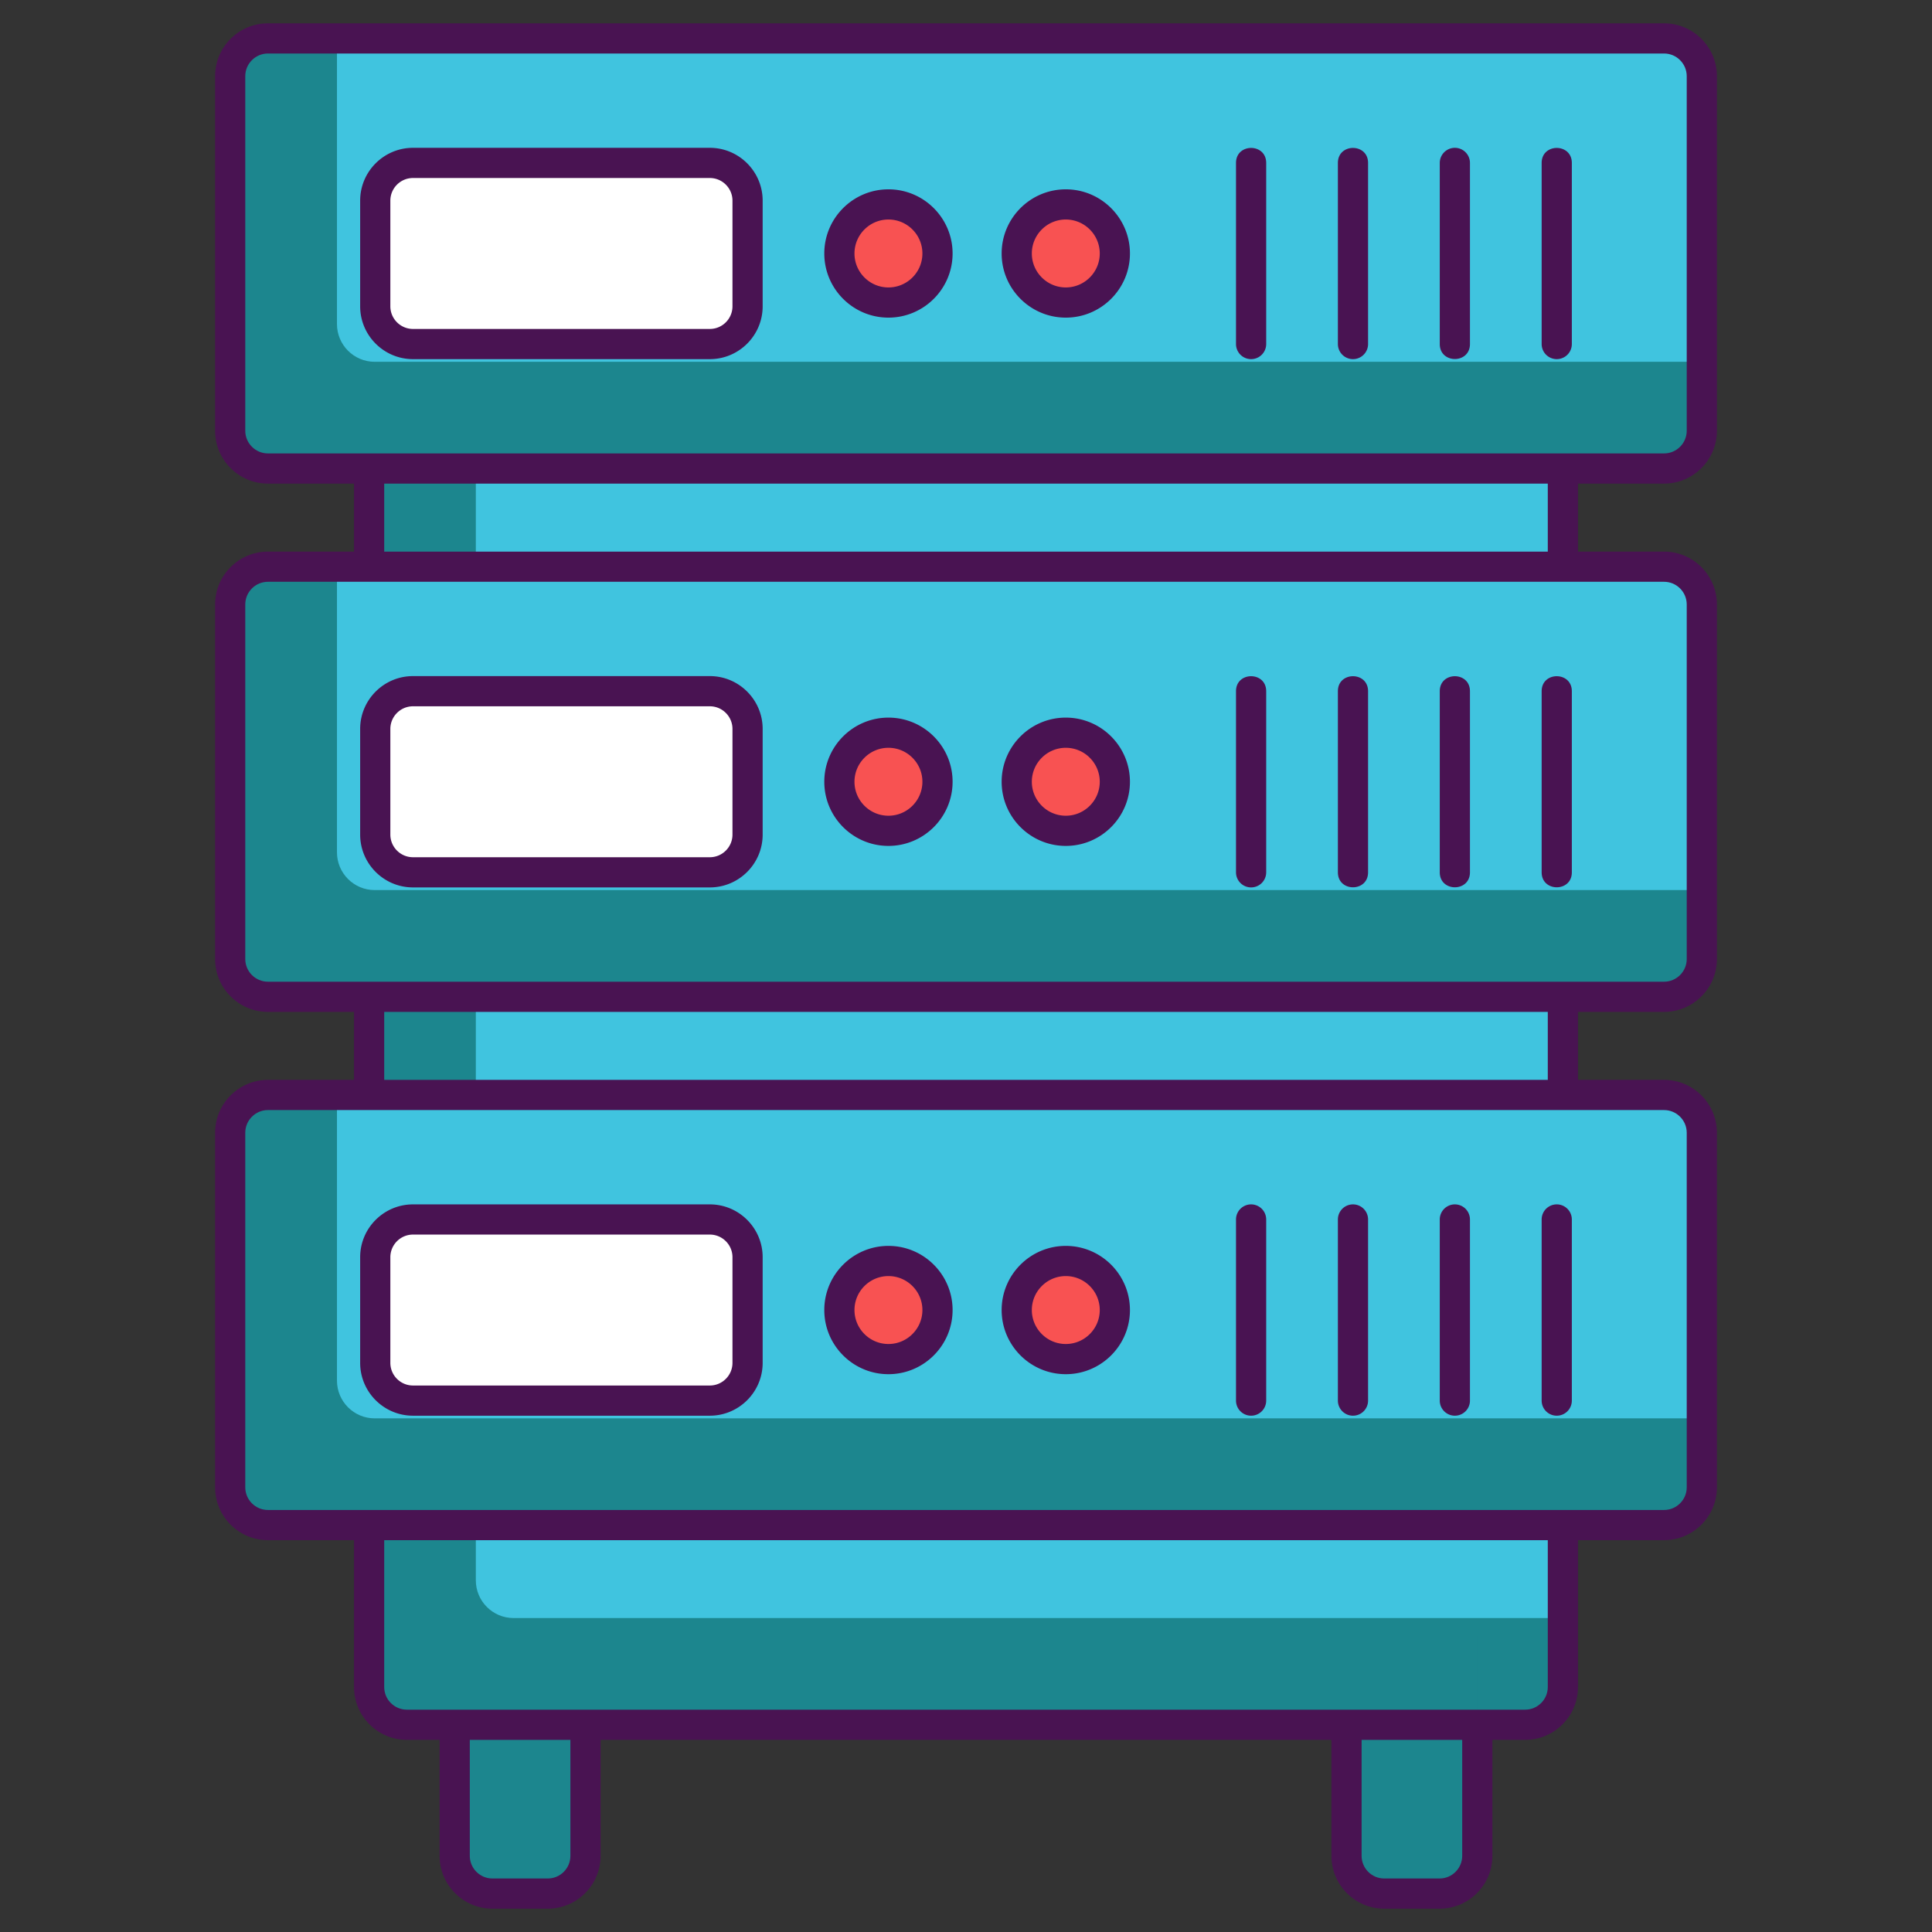 <svg xmlns="http://www.w3.org/2000/svg" viewBox="0 0 256 256"><rect x="0" y="0" width="256" height="256" fill="#333333" stroke="none"/><path fill="#1c868e" d="M207.09 41.84v181.7c0 2.77-2.24 5-5 5H53.91c-2.76 0-5-2.23-5-5V41.84h158.18z"/><path fill="#40c4df" d="M207.09 41.84V214.4H68.05c-2.76 0-5-2.24-5-5V41.84h144.04z"/><path fill="#1c868e" d="M225.5 10.09v46.99c0 2.76-2.24 5-5 5h-185c-2.76 0-5-2.24-5-5V10.09c0-2.76 2.24-5 5-5h185c2.76 0 5 2.24 5 5zM225.5 80.09v46.99c0 2.76-2.24 5-5 5h-185c-2.76 0-5-2.24-5-5V80.09c0-2.76 2.24-5 5-5h185c2.76 0 5 2.24 5 5zM225.5 150.09v46.99c0 2.76-2.24 5-5 5h-185c-2.76 0-5-2.24-5-5v-46.99c0-2.76 2.24-5 5-5h185c2.76 0 5 2.24 5 5z"/><path fill="#40c4df" d="M225.5 10.09v37.85H49.65c-2.76 0-5-2.24-5-5V5.09H220.5c2.76 0 5 2.24 5 5zM225.5 80.09v37.85H49.65c-2.76 0-5-2.24-5-5V75.09H220.5c2.76 0 5 2.24 5 5zM225.5 150.09v37.85H49.65c-2.76 0-5-2.24-5-5v-37.85H220.5c2.76 0 5 2.24 5 5z"/><path fill="#1c868e" d="M72.583 250.907H65.25a5 5 0 0 1-5-5v-29.175h17.333v29.175a5 5 0 0 1-5 5zM190.75 250.907h-7.333a5 5 0 0 1-5-5v-29.175h17.333v29.175a5 5 0 0 1-5 5z"/><path fill="#fff" d="M94.056 45.587H54.723c-2.75 0-5-2.25-5-5v-14c0-2.75 2.25-5 5-5h39.333c2.75 0 5 2.25 5 5v14c0 2.75-2.25 5-5 5z"/><circle cx="117.723" cy="33.587" r="6.5" fill="#f85252"/><circle cx="141.223" cy="33.587" r="6.5" fill="#f85252"/><path fill="#fff" d="M94.056 115.587H54.723c-2.75 0-5-2.25-5-5v-14c0-2.75 2.25-5 5-5h39.333c2.75 0 5 2.25 5 5v14c0 2.75-2.25 5-5 5z"/><circle cx="117.723" cy="103.587" r="6.5" fill="#f85252"/><circle cx="141.223" cy="103.587" r="6.5" fill="#f85252"/><path fill="#fff" d="M94.056 185.587H54.723c-2.75 0-5-2.25-5-5v-14c0-2.75 2.25-5 5-5h39.333c2.75 0 5 2.25 5 5v14c0 2.75-2.25 5-5 5z"/><circle cx="117.723" cy="173.587" r="6.5" fill="#f85252"/><circle cx="141.223" cy="173.587" r="6.5" fill="#f85252"/><g fill="#491352"><path d="M220.5 64.08c3.85 0 7-3.14 7-7V10.09c0-3.86-3.15-7-7-7h-185c-3.85 0-7 3.14-7 7v46.99c0 3.86 3.15 7 7 7h11.41v9.01H35.5c-3.85 0-7 3.14-7 7v46.99c0 3.86 3.15 7 7 7h11.41v9.01H35.5c-3.85 0-7 3.14-7 7v46.99c0 3.86 3.15 7 7 7h11.41v19.46c0 3.86 3.14 7 7 7h4.34v15.37c0 3.86 3.14 7 7 7h7.33c3.86 0 7-3.14 7-7v-15.37h96.84v15.37c0 3.86 3.14 7 7 7h7.33c3.86 0 7-3.14 7-7v-15.37h4.34c3.86 0 7-3.14 7-7v-19.46h11.41c3.85 0 7-3.14 7-7v-46.99c0-3.86-3.15-7-7-7h-11.41v-9.01h11.41c3.85 0 7-3.14 7-7V80.09c0-3.86-3.15-7-7-7h-11.41v-9.01h11.41zM75.58 245.91c0 1.65-1.34 3-3 3h-7.33c-1.65 0-3-1.35-3-3v-15.37h13.33v15.37zm118.17 0c0 1.65-1.35 3-3 3h-7.33c-1.66 0-3-1.35-3-3v-15.37h13.33v15.37zm11.34-22.37c0 1.66-1.35 3-3 3H53.91c-1.65 0-3-1.34-3-3v-19.46h154.18v19.46zm15.41-76.45c1.65 0 3 1.35 3 3v46.99c0 1.65-1.35 3-3 3h-185c-1.65 0-3-1.35-3-3v-46.99c0-1.65 1.35-3 3-3h185zm-169.59-4v-9.01h154.18v9.01H50.91zm169.59-66c1.65 0 3 1.35 3 3v46.99c0 1.65-1.35 3-3 3h-185c-1.65 0-3-1.35-3-3V80.09c0-1.65 1.35-3 3-3h185zm-169.59-4v-9.01h154.18v9.01H50.91zM35.5 60.08c-1.65 0-3-1.35-3-3V10.09c0-1.65 1.35-3 3-3h185c1.65 0 3 1.35 3 3v46.99c0 1.65-1.35 3-3 3h-185z"/><path d="M94.056 19.587H54.723c-3.859 0-7 3.14-7 7v14c0 3.86 3.141 7 7 7h39.333c3.859 0 7-3.14 7-7v-14c0-3.86-3.141-7-7-7zm3 21c0 1.654-1.346 3-3 3H54.723c-1.654 0-3-1.346-3-3v-14c0-1.654 1.346-3 3-3h39.333c1.654 0 3 1.346 3 3v14zM117.723 25.087c-4.687 0-8.5 3.813-8.5 8.5s3.813 8.5 8.5 8.5 8.5-3.813 8.5-8.5-3.814-8.5-8.5-8.5zm0 13c-2.481 0-4.5-2.019-4.5-4.5s2.019-4.5 4.5-4.5 4.5 2.019 4.5 4.5-2.019 4.5-4.5 4.5zM141.223 25.087c-4.687 0-8.5 3.813-8.5 8.5s3.813 8.5 8.5 8.5 8.5-3.813 8.5-8.5-3.814-8.5-8.5-8.5zm0 13c-2.481 0-4.5-2.019-4.5-4.5s2.019-4.5 4.5-4.5 4.5 2.019 4.5 4.5-2.019 4.5-4.5 4.5zM163.777 21.587v24a2 2 0 0 0 4 0v-24c0-2.645-4-2.648-4 0zM177.277 21.587v24a2 2 0 0 0 4 0v-24c0-2.645-4-2.648-4 0zM192.777 19.587a2 2 0 0 0-2 2v24c0 2.644 4 2.648 4 0v-24a2 2 0 0 0-2-2zM204.277 21.587v24a2 2 0 0 0 4 0v-24c0-2.645-4-2.648-4 0zM54.723 117.587h39.333c3.859 0 7-3.14 7-7v-14c0-3.86-3.141-7-7-7H54.723c-3.859 0-7 3.14-7 7v14c0 3.86 3.14 7 7 7zm-3-21c0-1.654 1.346-3 3-3h39.333c1.654 0 3 1.346 3 3v14c0 1.654-1.346 3-3 3H54.723c-1.654 0-3-1.346-3-3v-14zM117.723 112.087c4.687 0 8.5-3.813 8.5-8.5s-3.813-8.5-8.5-8.5-8.5 3.813-8.5 8.5 3.813 8.5 8.5 8.5zm0-13c2.481 0 4.5 2.019 4.5 4.5s-2.019 4.5-4.5 4.5-4.5-2.019-4.5-4.5 2.018-4.5 4.5-4.5zM141.223 112.087c4.687 0 8.5-3.813 8.5-8.5s-3.813-8.5-8.5-8.5-8.5 3.813-8.5 8.5 3.813 8.5 8.5 8.5zm0-13c2.481 0 4.5 2.019 4.5 4.5s-2.019 4.5-4.5 4.5-4.5-2.019-4.5-4.5 2.018-4.5 4.5-4.5zM165.777 117.587a2 2 0 0 0 2-2v-24c0-2.644-4-2.648-4 0v24a2 2 0 0 0 2 2zM181.277 115.587v-24c0-2.644-4-2.648-4 0v24c0 2.644 4 2.648 4 0zM194.777 115.587v-24c0-2.644-4-2.648-4 0v24c0 2.644 4 2.648 4 0zM208.277 115.587v-24c0-2.644-4-2.648-4 0v24c0 2.644 4 2.648 4 0zM54.723 187.587h39.333c3.859 0 7-3.14 7-7v-14c0-3.86-3.141-7-7-7H54.723c-3.859 0-7 3.14-7 7v14c0 3.86 3.14 7 7 7zm-3-21c0-1.654 1.346-3 3-3h39.333c1.654 0 3 1.346 3 3v14c0 1.654-1.346 3-3 3H54.723c-1.654 0-3-1.346-3-3v-14zM117.723 182.087c4.687 0 8.5-3.813 8.5-8.5s-3.813-8.5-8.5-8.5-8.5 3.813-8.5 8.5 3.813 8.5 8.5 8.5zm0-13c2.481 0 4.5 2.019 4.5 4.5s-2.019 4.5-4.5 4.5-4.5-2.019-4.5-4.5 2.018-4.5 4.5-4.5zM141.223 182.087c4.687 0 8.5-3.813 8.5-8.5s-3.813-8.5-8.5-8.5-8.5 3.813-8.5 8.5 3.813 8.5 8.5 8.5zm0-13c2.481 0 4.5 2.019 4.5 4.5s-2.019 4.5-4.5 4.5-4.5-2.019-4.5-4.5 2.018-4.5 4.5-4.5zM165.777 187.587a2 2 0 0 0 2-2v-24a2 2 0 0 0-4 0v24a2 2 0 0 0 2 2zM179.277 187.587a2 2 0 0 0 2-2v-24a2 2 0 0 0-4 0v24a2 2 0 0 0 2 2zM192.777 187.587a2 2 0 0 0 2-2v-24a2 2 0 0 0-4 0v24a2 2 0 0 0 2 2zM206.277 187.587a2 2 0 0 0 2-2v-24a2 2 0 0 0-4 0v24a2 2 0 0 0 2 2z"/></g></svg>